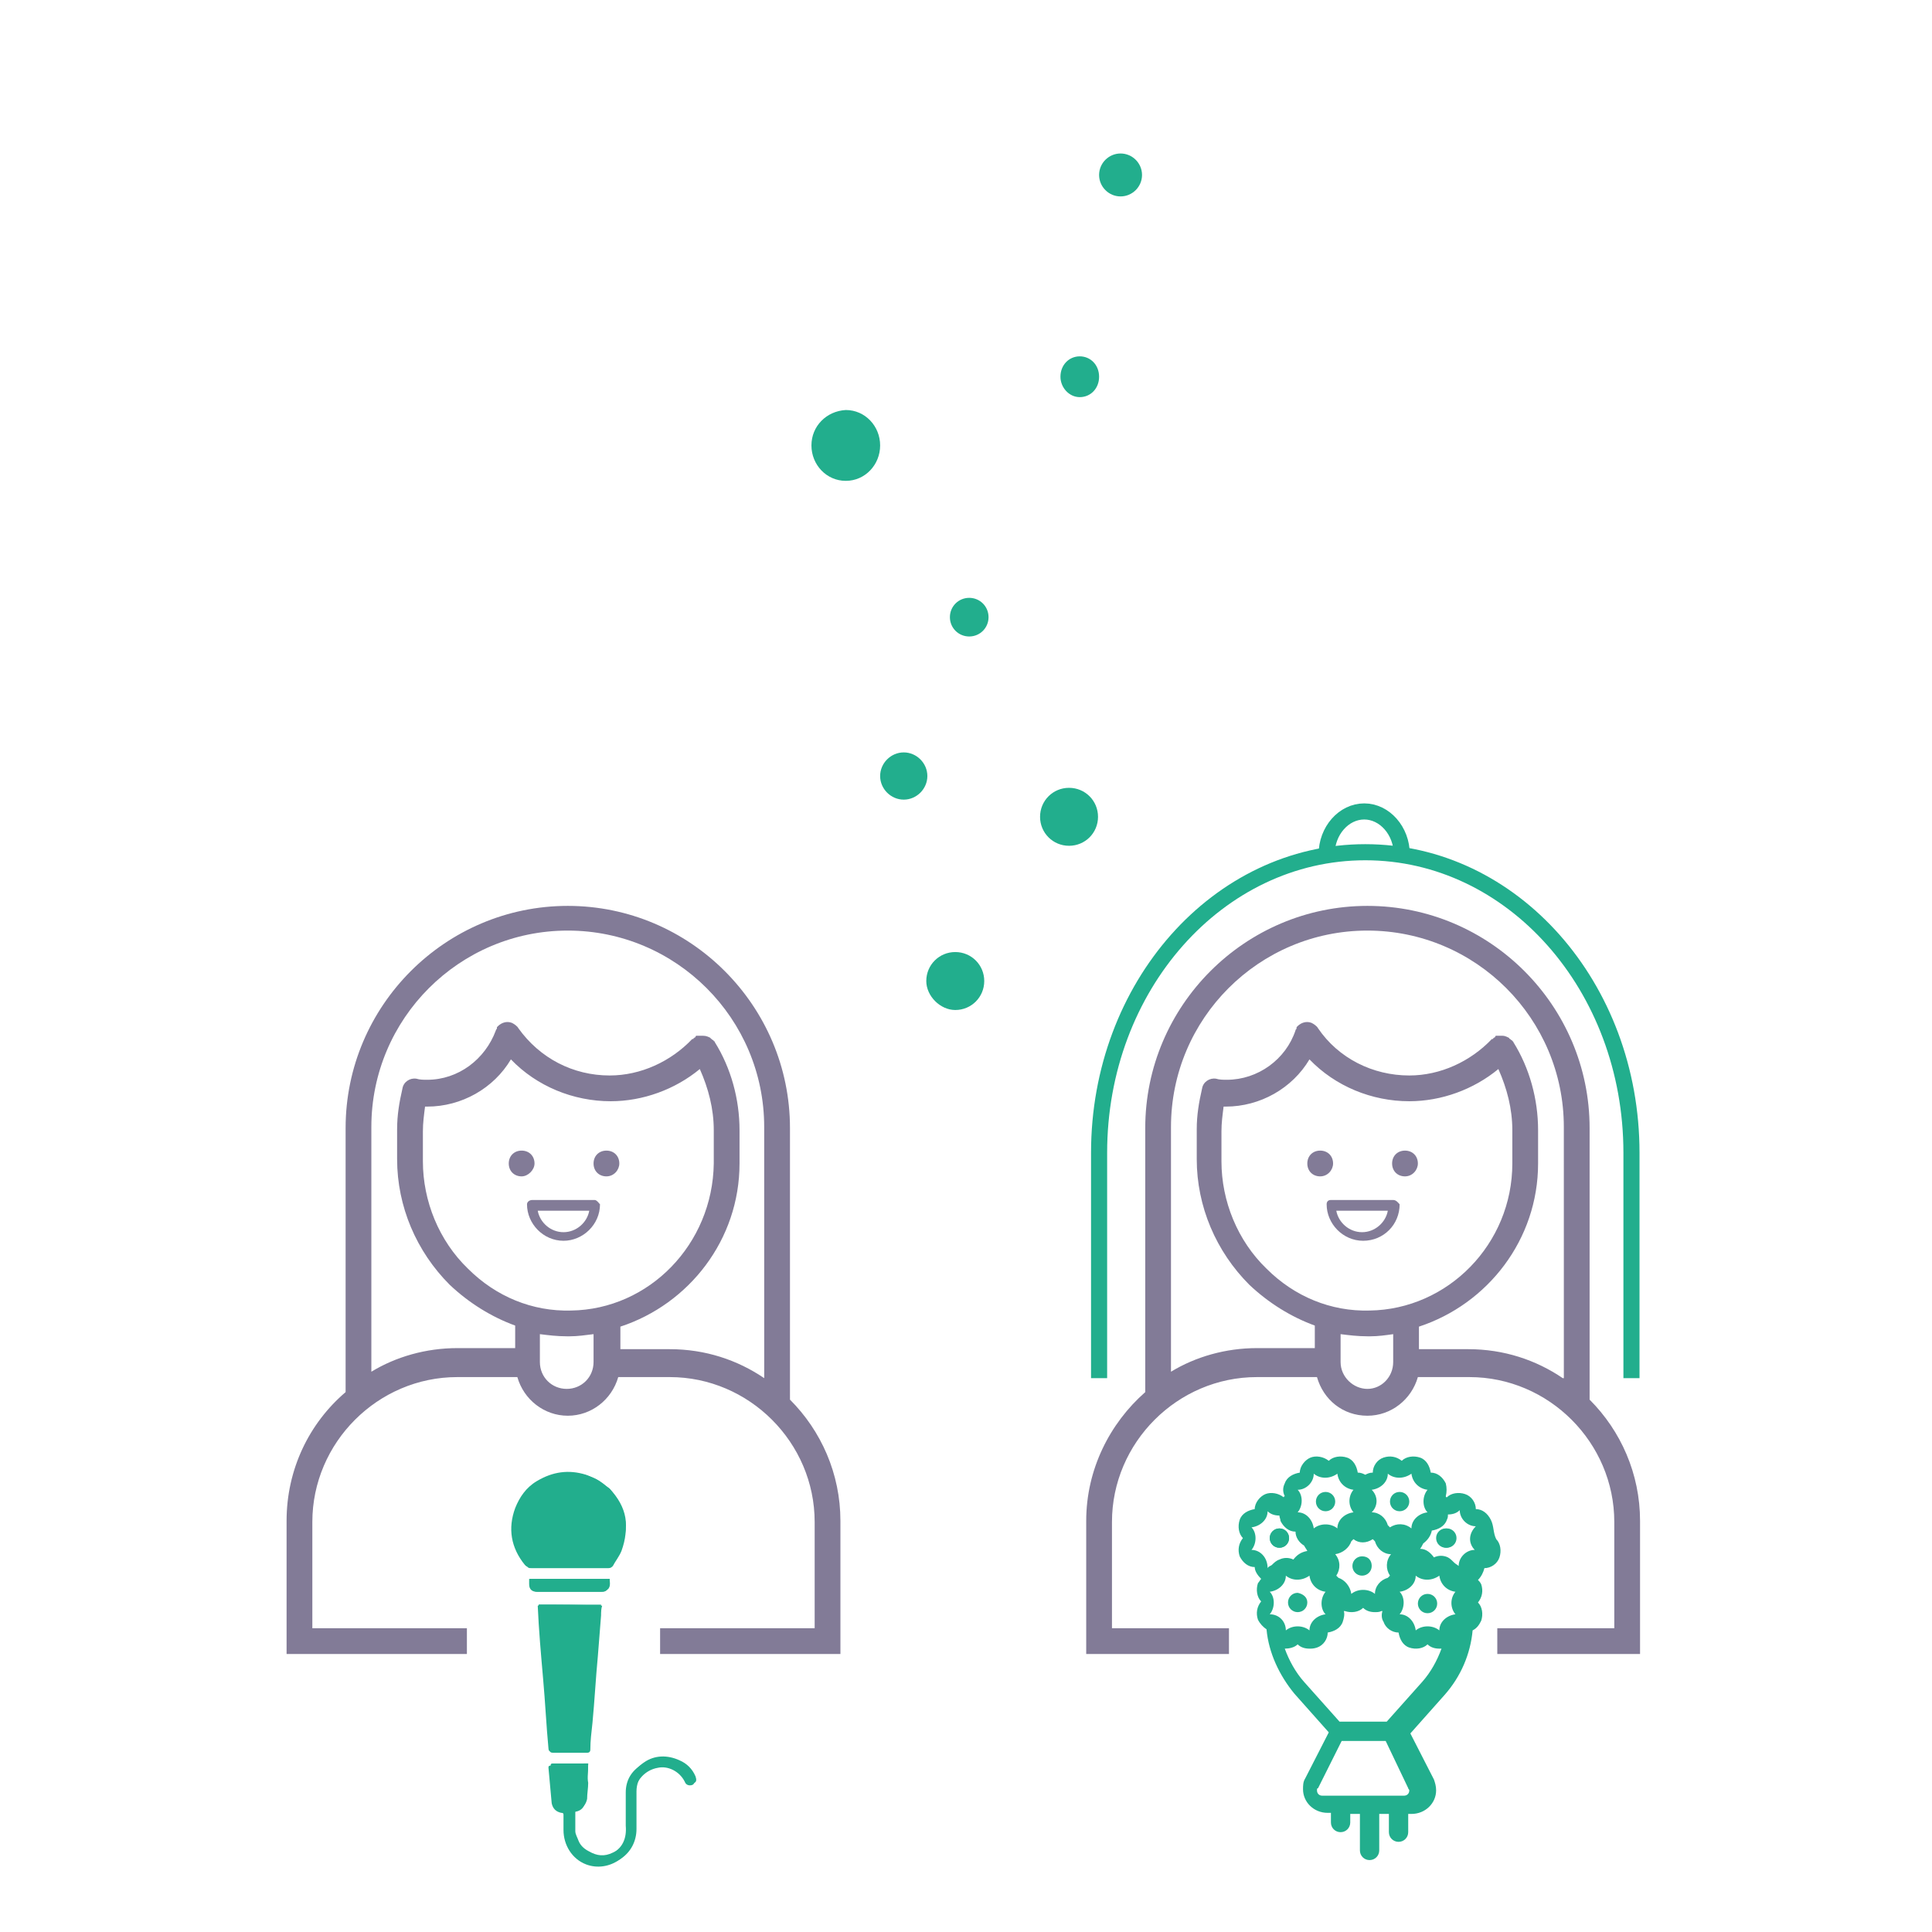 <?xml version="1.0" encoding="utf-8"?>
<!-- Generator: Adobe Illustrator 24.0.0, SVG Export Plug-In . SVG Version: 6.00 Build 0)  -->
<svg version="1.1" id="Livello_1" xmlns="http://www.w3.org/2000/svg" xmlns:xlink="http://www.w3.org/1999/xlink" x="0px" y="0px"
	 viewBox="0 0 180 180" style="enable-background:new 0 0 180 180;" xml:space="preserve">
<style type="text/css">
	.st0{fill:#22AE8D;}
	.st1{fill:#827B97;}
	.st2{fill:none;stroke:#22AE8D;stroke-width:1.5;}
</style>
<path class="st0" d="M89,94.1c1.5,0,2.7-1.2,2.7-2.7s-1.2-2.7-2.7-2.7s-2.7,1.2-2.7,2.7C86.3,92.8,87.6,94.1,89,94.1"/>
<path class="st0" d="M102.3,76.1c0-1.5-1.2-2.7-2.7-2.7c-1.5,0-2.7,1.2-2.7,2.7s1.2,2.7,2.7,2.7C101.1,78.8,102.3,77.6,102.3,76.1"
	/>
<path class="st0" d="M90.3,59.3c1,0,1.8-0.8,1.8-1.8s-0.8-1.8-1.8-1.8s-1.8,0.8-1.8,1.8S89.3,59.3,90.3,59.3"/>
<path class="st0" d="M75.6,41.5c0,1.8,1.4,3.3,3.2,3.3c1.8,0,3.2-1.5,3.2-3.3c0-1.8-1.4-3.3-3.2-3.3C77,38.3,75.6,39.7,75.6,41.5"/>
<path class="st0" d="M84.2,74.5c1.2,0,2.2-1,2.2-2.2s-1-2.2-2.2-2.2s-2.2,1-2.2,2.2S83,74.5,84.2,74.5"/>
<path class="st0" d="M104.4,18.3c1.1,0,2-0.9,2-2c0-1.1-0.9-2-2-2c-1.1,0-2,0.9-2,2C102.4,17.4,103.3,18.3,104.4,18.3"/>
<path class="st0" d="M100.6,37c1,0,1.8-0.8,1.8-1.9s-0.8-1.9-1.8-1.9s-1.8,0.8-1.8,1.9C98.8,36.1,99.6,37,100.6,37"/>
<g>
	<path class="st1" d="M148.1,130.4v-25.3c0-11.4-9.3-20.7-20.7-20.7c-11.4,0-20.7,9.3-20.7,20.7v24.6c-3.3,2.9-5.5,7.2-5.5,12v12.4
		h13.3v-2.4h-10.9v-9.9c0-7.4,6.1-13.5,13.5-13.5h5.6c0.6,2.1,2.4,3.6,4.7,3.6c2.2,0,4.1-1.5,4.7-3.6h4.8c7.4,0,13.5,6.1,13.5,13.5
		v9.9h-10.9v2.4h13.3v-12.4C152.8,137.3,151,133.3,148.1,130.4z M129.8,126.9c0,1.4-1.1,2.5-2.4,2.5c-1.3,0-2.5-1.1-2.5-2.5v-2.6
		c0.8,0.1,1.6,0.2,2.5,0.2c0.1,0,0.2,0,0.3,0c0.7,0,1.4-0.1,2.1-0.2V126.9z M127.6,122.1c-3.6,0.1-7-1.3-9.6-3.9
		c-2.7-2.6-4.2-6.3-4.2-10v-2.8c0-0.8,0.1-1.5,0.2-2.3c0.1,0,0.1,0,0.2,0c3.2,0,6.2-1.7,7.8-4.4c2.4,2.5,5.8,3.9,9.3,3.9
		c3,0,6-1.1,8.3-3c0.8,1.8,1.3,3.7,1.3,5.7v3.1C140.9,115.9,134.9,122,127.6,122.1z M145.6,128.4c-2.5-1.7-5.5-2.7-8.8-2.7h-4.6
		v-2.1c6.4-2.1,11.1-8.1,11.1-15.2v-3.1c0-2.9-0.8-5.8-2.3-8.2c0,0,0,0,0,0l0,0c0,0,0,0,0,0c0,0,0-0.1-0.1-0.1l0,0
		c0,0,0-0.1-0.1-0.1c0,0,0,0,0,0c0,0,0,0-0.1-0.1c0,0,0,0,0,0c0,0,0,0,0,0c0,0-0.1,0-0.1-0.1l0,0c-0.2-0.1-0.4-0.2-0.6-0.2
		c0,0,0,0,0,0c0,0-0.1,0-0.1,0c0,0,0,0,0,0c0,0-0.1,0-0.1,0c0,0,0,0-0.1,0c0,0-0.1,0-0.1,0c0,0,0,0,0,0c0,0-0.1,0-0.1,0c0,0,0,0,0,0
		c0,0-0.1,0-0.1,0h0c0,0-0.1,0-0.1,0.1s-0.1,0-0.1,0.1c0,0,0,0,0,0c0,0-0.1,0-0.1,0.1c0,0,0,0,0,0c0,0,0,0-0.1,0
		c-2,2.1-4.8,3.4-7.7,3.4c-3.4,0-6.6-1.6-8.5-4.4c-0.1-0.2-0.4-0.4-0.6-0.5c-0.5-0.2-1,0-1.3,0.3c0,0,0,0,0,0c0,0,0,0-0.1,0.1
		c0,0,0,0,0,0c0,0,0,0,0,0c0,0,0,0,0,0.1l0,0c0,0.1-0.1,0.1-0.1,0.2c-0.9,2.7-3.5,4.6-6.4,4.6c-0.3,0-0.7,0-1-0.1l0,0
		c-0.6-0.1-1.2,0.3-1.3,0.9c-0.3,1.3-0.5,2.5-0.5,3.8v2.8c0,4.4,1.8,8.6,4.9,11.7c1.8,1.7,3.9,3,6.1,3.8v2.1h-5.4
		c-2.9,0-5.7,0.8-8,2.2v-22.8c0-10.1,8.2-18.3,18.3-18.3s18.3,8.2,18.3,18.3V128.4z"/>
	<path class="st1" d="M132.1,108.4c0-0.7-0.5-1.2-1.2-1.2c-0.7,0-1.2,0.5-1.2,1.2s0.5,1.2,1.2,1.2
		C131.6,109.6,132.1,109,132.1,108.4"/>
	<path class="st1" d="M124.2,108.4c0-0.7-0.5-1.2-1.2-1.2s-1.2,0.5-1.2,1.2s0.5,1.2,1.2,1.2S124.2,109,124.2,108.4"/>
	<path class="st1" d="M126.9,114.8c-1.2,0-2.2-0.9-2.4-2h4.8C129.1,113.9,128.1,114.8,126.9,114.8 M129.8,111.8H124
		c-0.3,0-0.4,0.2-0.4,0.4c0,1.8,1.5,3.4,3.4,3.4c1.9,0,3.4-1.5,3.4-3.4C130.3,112.1,130.1,111.8,129.8,111.8"/>
	<path class="st0" d="M133.9,143.3c0,0.5,0.4,0.9,0.9,0.9s0.9-0.4,0.9-0.9s-0.4-0.9-0.9-0.9S133.9,142.8,133.9,143.3"/>
	<path class="st0" d="M120.1,143.3c0,0.5-0.4,0.9-0.9,0.9c-0.5,0-0.9-0.4-0.9-0.9s0.4-0.9,0.9-0.9S120.1,142.8,120.1,143.3"/>
	<path class="st0" d="M120.1,143.3c0,0.5-0.4,0.9-0.9,0.9c-0.5,0-0.9-0.4-0.9-0.9s0.4-0.9,0.9-0.9S120.1,142.8,120.1,143.3"/>
	<path class="st0" d="M127.8,145.9c0,0.5-0.4,0.9-0.9,0.9c-0.5,0-0.9-0.4-0.9-0.9s0.4-0.9,0.9-0.9
		C127.5,145,127.8,145.4,127.8,145.9"/>
	<path class="st0" d="M135.6,143.3c0,0.5-0.4,0.9-0.9,0.9s-0.9-0.4-0.9-0.9s0.4-0.9,0.9-0.9S135.6,142.8,135.6,143.3"/>
	<path class="st0" d="M131.3,139.9c0,0.5-0.4,0.9-0.9,0.9c-0.5,0-0.9-0.4-0.9-0.9s0.4-0.9,0.9-0.9S131.3,139.4,131.3,139.9"/>
	<path class="st0" d="M124.4,139.9c0,0.5-0.4,0.9-0.9,0.9c-0.5,0-0.9-0.4-0.9-0.9s0.4-0.9,0.9-0.9S124.4,139.4,124.4,139.9"/>
	<path class="st0" d="M121.8,149.3c0,0.5-0.4,0.9-0.9,0.9c-0.5,0-0.9-0.4-0.9-0.9s0.4-0.9,0.9-0.9
		C121.4,148.5,121.8,148.8,121.8,149.3"/>
	<path class="st0" d="M133,148.5c-0.5,0-0.9,0.4-0.9,0.9s0.4,0.9,0.9,0.9s0.9-0.4,0.9-0.9S133.5,148.5,133,148.5"/>
	<path class="st0" d="M137.4,144.4c-0.8,0-1.5,0.7-1.5,1.5c-0.1-0.1-0.3-0.2-0.4-0.3c-0.2-0.2-0.4-0.4-0.6-0.5
		c-0.4-0.2-0.9-0.2-1.3,0c-0.3-0.4-0.7-0.8-1.3-0.8c0.1-0.1,0.2-0.3,0.3-0.5c0.4-0.3,0.7-0.7,0.8-1.2c0.6-0.1,1.2-0.4,1.4-1
		c0.1-0.2,0.1-0.3,0.1-0.5c0.4,0,0.8-0.1,1.1-0.4c0,0.8,0.7,1.5,1.5,1.5C136.8,142.9,136.8,143.8,137.4,144.4 M132.5,156.7l-3.3,3.7
		h-4.4l-3.3-3.7c-0.8-0.9-1.4-2-1.8-3.1c0.4,0,0.9-0.1,1.2-0.4c0.3,0.3,0.7,0.4,1.1,0.4c0.2,0,0.4,0,0.7-0.1c0.6-0.2,1-0.8,1-1.4
		c0.6-0.1,1.2-0.4,1.4-1c0.1-0.3,0.2-0.7,0.1-1c0,0,0,0,0.1,0c0.6,0.2,1.3,0.1,1.7-0.3c0.3,0.3,0.7,0.4,1.1,0.4c0.2,0,0.4,0,0.6-0.1
		c0,0,0,0,0.1,0c-0.1,0.3-0.1,0.7,0.1,1c0.2,0.6,0.8,1,1.4,1c0.1,0.6,0.4,1.2,1,1.4s1.3,0.1,1.7-0.3c0.3,0.3,0.7,0.4,1.1,0.4
		c0.1,0,0.1,0,0.2,0C133.9,154.7,133.3,155.8,132.5,156.7 M131.2,166.6c0,0.1,0.1,0.1,0.1,0.2c0,0.3-0.2,0.5-0.5,0.5h-7.6
		c-0.3,0-0.5-0.2-0.5-0.5c0-0.1,0-0.2,0.1-0.2l2.2-4.4h4.1L131.2,166.6z M116.6,144.4c0.5-0.6,0.5-1.6,0-2.1
		c0.8-0.1,1.5-0.7,1.5-1.5c0.3,0.3,0.7,0.4,1.1,0.4c0,0.2,0.1,0.3,0.1,0.5c0.3,0.6,0.8,1,1.4,1c0,0.5,0.3,1,0.8,1.3
		c0.1,0.2,0.2,0.3,0.3,0.5c-0.6,0.1-1,0.4-1.3,0.8c-0.4-0.2-0.9-0.2-1.3,0c-0.3,0.1-0.5,0.3-0.7,0.5c-0.1,0.1-0.3,0.1-0.4,0.3
		C118.1,145.1,117.4,144.4,116.6,144.4 M118.3,150.4c0.5-0.6,0.5-1.6,0-2.1c0.8-0.1,1.5-0.7,1.5-1.5c0.6,0.5,1.5,0.5,2.2,0
		c0.1,0.8,0.7,1.4,1.5,1.5c-0.5,0.6-0.5,1.6,0,2.1c-0.8,0.1-1.5,0.7-1.5,1.5c-0.6-0.5-1.6-0.5-2.2,0
		C119.8,151.1,119.2,150.4,118.3,150.4 M122.4,137.3c0.6,0.5,1.5,0.5,2.2,0c0.1,0.8,0.7,1.4,1.5,1.5c-0.5,0.6-0.5,1.5,0,2.1v0
		c-0.8,0.1-1.5,0.7-1.5,1.5c-0.6-0.5-1.6-0.5-2.2,0c-0.1-0.8-0.7-1.5-1.5-1.5c0.5-0.6,0.5-1.6,0-2.1
		C121.7,138.8,122.4,138.1,122.4,137.3 M127.9,143.4c0.1,0.1,0.1,0.1,0.2,0.2c0.2,0.7,0.8,1.2,1.5,1.2c-0.5,0.6-0.5,1.4-0.1,2
		c-0.1,0.1-0.1,0.1-0.2,0.2c-0.7,0.2-1.2,0.8-1.2,1.5c-0.6-0.5-1.6-0.5-2.2,0c-0.1-0.7-0.6-1.3-1.2-1.5c-0.1-0.1-0.1-0.1-0.2-0.2
		c0.4-0.6,0.4-1.4-0.1-2c0.7-0.1,1.3-0.6,1.5-1.2c0.1-0.1,0.1-0.1,0.2-0.2C126.6,143.8,127.3,143.8,127.9,143.4 M135.6,150.4
		c-0.8,0.1-1.5,0.7-1.5,1.5c-0.6-0.5-1.6-0.5-2.2,0c-0.1-0.8-0.7-1.5-1.5-1.5c0.5-0.6,0.5-1.6,0-2.1c0.8-0.1,1.5-0.7,1.5-1.5
		c0.6,0.5,1.5,0.5,2.2,0c0.1,0.8,0.7,1.4,1.5,1.5C135.1,148.9,135.1,149.8,135.6,150.4 M127.8,138.8c0.8-0.1,1.5-0.7,1.5-1.5
		c0.6,0.5,1.5,0.5,2.2,0c0.1,0.8,0.7,1.4,1.5,1.5c-0.5,0.6-0.5,1.6,0,2.1c-0.8,0.1-1.5,0.7-1.5,1.5c-0.6-0.5-1.4-0.5-2-0.1
		c-0.1-0.1-0.1-0.1-0.2-0.2c-0.2-0.7-0.8-1.2-1.5-1.2C128.4,140.3,128.4,139.4,127.8,138.8C127.8,138.8,127.8,138.8,127.8,138.8
		 M138.9,141.6c-0.3-0.6-0.8-1-1.4-1c0-0.6-0.4-1.2-1-1.4c-0.6-0.2-1.3-0.1-1.7,0.3c0,0-0.1,0-0.1-0.1c0.1-0.4,0.1-0.8,0-1.2
		c-0.3-0.6-0.8-1-1.4-1c-0.1-0.6-0.4-1.2-1-1.4c-0.6-0.2-1.3-0.1-1.7,0.3c-0.5-0.4-1.1-0.5-1.7-0.3c-0.6,0.2-1,0.8-1,1.4
		c-0.3,0-0.5,0.1-0.7,0.2c-0.2-0.1-0.4-0.2-0.7-0.2c-0.1-0.6-0.4-1.2-1-1.4c-0.6-0.2-1.3-0.1-1.7,0.3c-0.5-0.4-1.2-0.5-1.7-0.3
		s-1,0.8-1,1.4c-0.6,0.1-1.2,0.4-1.4,1c-0.2,0.4-0.2,0.8,0,1.2c0,0-0.1,0-0.1,0.1c-0.5-0.4-1.2-0.5-1.7-0.3s-1,0.8-1,1.4
		c-0.6,0.1-1.2,0.4-1.4,1s-0.1,1.3,0.3,1.7c-0.4,0.5-0.5,1.1-0.3,1.7c0.3,0.6,0.8,1,1.4,1c0,0.4,0.3,0.8,0.6,1.1
		c-0.1,0.1-0.2,0.3-0.3,0.4c-0.2,0.6-0.1,1.3,0.3,1.7c-0.4,0.5-0.5,1.1-0.3,1.7c0.2,0.4,0.5,0.7,0.8,0.9c0.2,2.2,1.2,4.3,2.6,6
		l3.2,3.6l-2.2,4.3c-0.2,0.3-0.2,0.7-0.2,1c0,1.2,1,2.2,2.3,2.2h0.3v0.9c0,0.5,0.4,0.9,0.9,0.9c0.5,0,0.9-0.4,0.9-0.9V169h0.9v3.4
		c0,0.5,0.4,0.9,0.9,0.9s0.9-0.4,0.9-0.9V169h0.9v1.7c0,0.5,0.4,0.9,0.9,0.9c0.5,0,0.9-0.4,0.9-0.9V169h0.3c1.3,0,2.3-1,2.3-2.2
		c0-0.4-0.1-0.7-0.2-1l-2.2-4.3l3.2-3.6c1.5-1.7,2.4-3.8,2.6-6c0.4-0.2,0.6-0.5,0.8-0.9c0.2-0.6,0.1-1.3-0.3-1.7
		c0.4-0.5,0.5-1.1,0.3-1.7c-0.1-0.2-0.2-0.3-0.3-0.4c0.3-0.3,0.5-0.7,0.6-1.1c0.6,0,1.2-0.4,1.4-1c0.2-0.6,0.1-1.3-0.3-1.7
		C139.1,142.8,139.2,142.2,138.9,141.6"/>
	<path class="st2" d="M152,128.4v-21c0-15.5-11.1-28-24.8-28s-24.8,12.5-24.8,28v21"/>
	<path class="st2" d="M130.6,79.6c0-2.2-1.6-4-3.5-4s-3.5,1.8-3.5,4"/>
</g>
<g>
	<path class="st1" d="M57.7,108.4c0-0.7-0.5-1.2-1.2-1.2s-1.2,0.5-1.2,1.2s0.5,1.2,1.2,1.2S57.7,109,57.7,108.4"/>
	<path class="st1" d="M49.8,108.4c0-0.7-0.5-1.2-1.2-1.2s-1.2,0.5-1.2,1.2s0.5,1.2,1.2,1.2C49.2,109.6,49.8,109,49.8,108.4"/>
	<path class="st1" d="M52.5,114.8c-1.2,0-2.2-0.9-2.4-2h4.8C54.7,113.9,53.7,114.8,52.5,114.8 M55.4,111.8h-5.8
		c-0.3,0-0.5,0.2-0.5,0.4c0,1.8,1.5,3.4,3.4,3.4c1.8,0,3.4-1.5,3.4-3.4C55.8,112.1,55.6,111.8,55.4,111.8"/>
	<path class="st1" d="M73.6,130.4v-25.3c0-11.4-9.3-20.7-20.7-20.7c-11.4,0-20.7,9.3-20.7,20.7v24.6c-3.4,2.9-5.5,7.2-5.5,12v12.4
		h16.8v-2.4H29.1v-9.9c0-7.4,6.1-13.5,13.5-13.5h5.6c0.6,2.1,2.5,3.6,4.7,3.6s4.1-1.5,4.7-3.6h4.8c7.4,0,13.5,6.1,13.5,13.5v9.9
		H61.5v2.4h16.8v-12.4C78.3,137.3,76.5,133.3,73.6,130.4z M55.3,126.9c0,1.4-1.1,2.5-2.5,2.5s-2.5-1.1-2.5-2.5v-2.6
		c0.8,0.1,1.6,0.2,2.5,0.2c0.1,0,0.2,0,0.3,0c0.7,0,1.4-0.1,2.2-0.2V126.9z M53.2,122.1c-3.6,0.1-7-1.3-9.6-3.9
		c-2.7-2.6-4.2-6.3-4.2-10v-2.8c0-0.8,0.1-1.5,0.2-2.3c0.1,0,0.1,0,0.2,0c3.2,0,6.2-1.7,7.8-4.4c2.4,2.5,5.8,3.9,9.3,3.9
		c3,0,6-1.1,8.3-3c0.8,1.8,1.3,3.7,1.3,5.7v3.1C66.4,115.9,60.5,122,53.2,122.1z M71.2,128.4c-2.5-1.7-5.5-2.7-8.8-2.7h-4.6v-2.1
		c6.4-2.1,11.1-8.1,11.1-15.2v-3.1c0-2.9-0.8-5.8-2.3-8.2c0,0,0,0,0,0l0,0c0,0,0,0,0,0c0,0,0-0.1-0.1-0.1l0,0c0,0,0-0.1-0.1-0.1
		c0,0,0,0,0,0c0,0,0,0-0.1-0.1c0,0,0,0,0,0c0,0,0,0,0,0c0,0-0.1,0-0.1-0.1l0,0c-0.2-0.1-0.4-0.2-0.7-0.2c0,0,0,0,0,0
		c0,0-0.1,0-0.1,0c0,0,0,0,0,0c0,0-0.1,0-0.1,0c0,0,0,0-0.1,0c0,0-0.1,0-0.1,0c0,0,0,0,0,0c0,0-0.1,0-0.1,0c0,0,0,0,0,0
		c0,0-0.1,0-0.1,0h0c0,0-0.1,0-0.1,0.1s-0.1,0-0.1,0.1c0,0,0,0,0,0c0,0-0.1,0-0.1,0.1c0,0,0,0,0,0c0,0,0,0-0.1,0
		c-2,2.1-4.8,3.4-7.7,3.4c-3.4,0-6.5-1.6-8.5-4.4c-0.1-0.2-0.4-0.4-0.6-0.5c-0.5-0.2-1,0-1.3,0.3c0,0,0,0,0,0c0,0,0,0-0.1,0.1
		c0,0,0,0,0,0c0,0,0,0,0,0c0,0,0,0,0,0.1l0,0c0,0.1-0.1,0.1-0.1,0.2c-1,2.7-3.5,4.6-6.4,4.6c-0.3,0-0.7,0-1-0.1l0,0
		c-0.6-0.1-1.2,0.3-1.3,0.9c-0.3,1.3-0.5,2.5-0.5,3.8v2.8c0,4.4,1.8,8.6,4.9,11.7c1.8,1.7,3.9,3,6.1,3.8v2.1h-5.4
		c-2.9,0-5.7,0.8-8,2.2v-22.8c0-10.1,8.2-18.3,18.3-18.3s18.3,8.2,18.3,18.3L71.2,128.4L71.2,128.4z"/>
	<g>
		<path class="st0" d="M56.8,147.1c-2.5,0-5,0-7.5,0c0,0.1,0,0.3,0,0.5c0,0.5,0.3,0.7,0.7,0.7c2,0,4,0,6,0c0.3,0,0.5-0.1,0.6-0.3
			C56.9,147.7,56.8,147.4,56.8,147.1 M54.8,164.3c-1.1,0-2.2,0-3.3,0c-0.2,0-0.2,0.1-0.2,0.2c0.1,1.1,0.2,2.2,0.3,3.3
			c0,0.5,0.3,0.9,0.9,0.9c0.1,0,0.2,0.1,0.2,0.2c0,0.5,0,1,0,1.4c0,1.4,0.8,2.7,2.1,3.2c2.2,0.8,4.5-0.7,4.5-3.1c0-1.2,0-2.3,0-3.5
			c0-1.3,0.9-2.3,2.2-2.4c0.9-0.1,2,0.3,2.5,1.3c0.1,0.3,0.4,0.4,0.7,0.3c0.2-0.1,0.2-0.3,0.1-0.6c-0.3-0.7-0.8-1.2-1.5-1.5
			c-1.1-0.5-2.3-0.5-3.3,0.2c-0.9,0.6-1.4,1.5-1.5,2.6c0,1,0,2.1,0,3.1c0,1.2-0.3,2.2-1.4,2.7c-0.8,0.4-1.5,0.3-2.2-0.1
			c-0.4-0.2-0.8-0.5-1-1c-0.1-0.3-0.3-0.6-0.3-0.9c0-0.6,0-1.2,0-1.8c0-0.2,0.1-0.2,0.2-0.2c0.5-0.1,0.8-0.5,0.9-1
			c0-0.5,0.1-1,0.1-1.5C54.7,165.6,54.8,165,54.8,164.3 M50.2,149.5c0,0.1,0,0.1,0,0.2c0.2,2.3,0.4,4.5,0.5,6.8
			c0.2,2.1,0.3,4.3,0.5,6.5c0,0.2,0.1,0.3,0.3,0.3c1.1,0,2.1,0,3.2,0c0.2,0,0.3-0.1,0.3-0.3c0-0.8,0.1-1.6,0.2-2.5
			c0.2-2.1,0.3-4.1,0.5-6.2c0.1-1.3,0.2-2.5,0.3-3.8c0-0.3,0-0.6,0.1-0.9C54,149.5,52.1,149.5,50.2,149.5 M56.8,138.7
			c-0.2-0.1-0.4-0.3-0.7-0.5c-0.4-0.4-1-0.6-1.5-0.8c-1.6-0.5-3.1-0.3-4.6,0.6c-1,0.6-1.6,1.5-2,2.5c-0.7,1.9-0.4,3.7,0.9,5.3
			c0.1,0.1,0.2,0.2,0.4,0.2c2.4,0,4.8,0,7.2,0c0.2,0,0.3,0,0.4-0.2c0.3-0.5,0.7-0.9,0.8-1.4C58.8,142.3,58.4,140.4,56.8,138.7"/>
		<path class="st0" d="M56.8,138.7c1.5,1.8,1.9,3.6,1.1,5.8c-0.2,0.5-0.6,1-0.8,1.4c-0.1,0.1-0.2,0.2-0.4,0.2c-2.4,0-4.8,0-7.2,0
			c-0.2,0-0.3,0-0.4-0.2c-1.3-1.6-1.6-3.4-0.9-5.3c0.4-1.1,1-1.9,2-2.5c1.4-0.9,3-1.1,4.6-0.6c0.5,0.2,1,0.4,1.5,0.8
			C56.4,138.4,56.7,138.6,56.8,138.7"/>
		<path class="st0" d="M50.2,149.5c2,0,3.9,0,5.8,0c0,0.3,0,0.6-0.1,0.9c-0.1,1.3-0.2,2.5-0.3,3.8c-0.2,2.1-0.3,4.1-0.5,6.2
			c-0.1,0.8-0.1,1.6-0.2,2.5c0,0.2-0.1,0.3-0.3,0.3c-1.1,0-2.1,0-3.2,0c-0.2,0-0.3-0.1-0.3-0.3c-0.2-2.1-0.3-4.3-0.5-6.5
			c-0.2-2.3-0.4-4.5-0.5-6.8C50.2,149.6,50.2,149.5,50.2,149.5"/>
		<path class="st0" d="M54.8,164.3c0,0.7-0.1,1.4-0.2,2c0,0.5-0.1,1-0.1,1.5c0,0.5-0.3,0.9-0.9,1c-0.1,0-0.2,0.1-0.2,0.2
			c0,0.6,0,1.2,0,1.8c0,0.3,0.2,0.6,0.3,0.9c0.2,0.5,0.6,0.7,1,1c0.7,0.4,1.5,0.4,2.2,0.1c1.1-0.6,1.5-1.5,1.4-2.7c0-1,0-2.1,0-3.1
			c0-1.1,0.5-2,1.5-2.6c1.1-0.7,2.2-0.7,3.3-0.2c0.7,0.3,1.2,0.8,1.5,1.5c0.2,0.3,0.1,0.5-0.1,0.6c-0.3,0.1-0.6,0-0.7-0.3
			c-0.5-1-1.6-1.5-2.5-1.3c-1.2,0.2-2.1,1.2-2.2,2.4c0,1.2,0,2.3,0,3.5c0,2.3-2.4,3.9-4.5,3.1c-1.3-0.5-2.1-1.8-2.1-3.2
			c0-0.5,0-1,0-1.4c0-0.1,0-0.2-0.2-0.2c-0.5-0.1-0.8-0.4-0.9-0.9c-0.1-1.1-0.2-2.2-0.3-3.3c0-0.1,0-0.2,0.2-0.2
			C52.6,164.3,53.7,164.3,54.8,164.3"/>
		<path class="st0" d="M56.8,147.1c0,0.3,0.1,0.6-0.1,0.9c-0.2,0.2-0.3,0.3-0.6,0.3c-2,0-4,0-6,0c-0.5,0-0.7-0.3-0.7-0.7
			c0-0.2,0-0.4,0-0.5C51.8,147.1,54.3,147.1,56.8,147.1"/>
	</g>
</g>
</svg>
